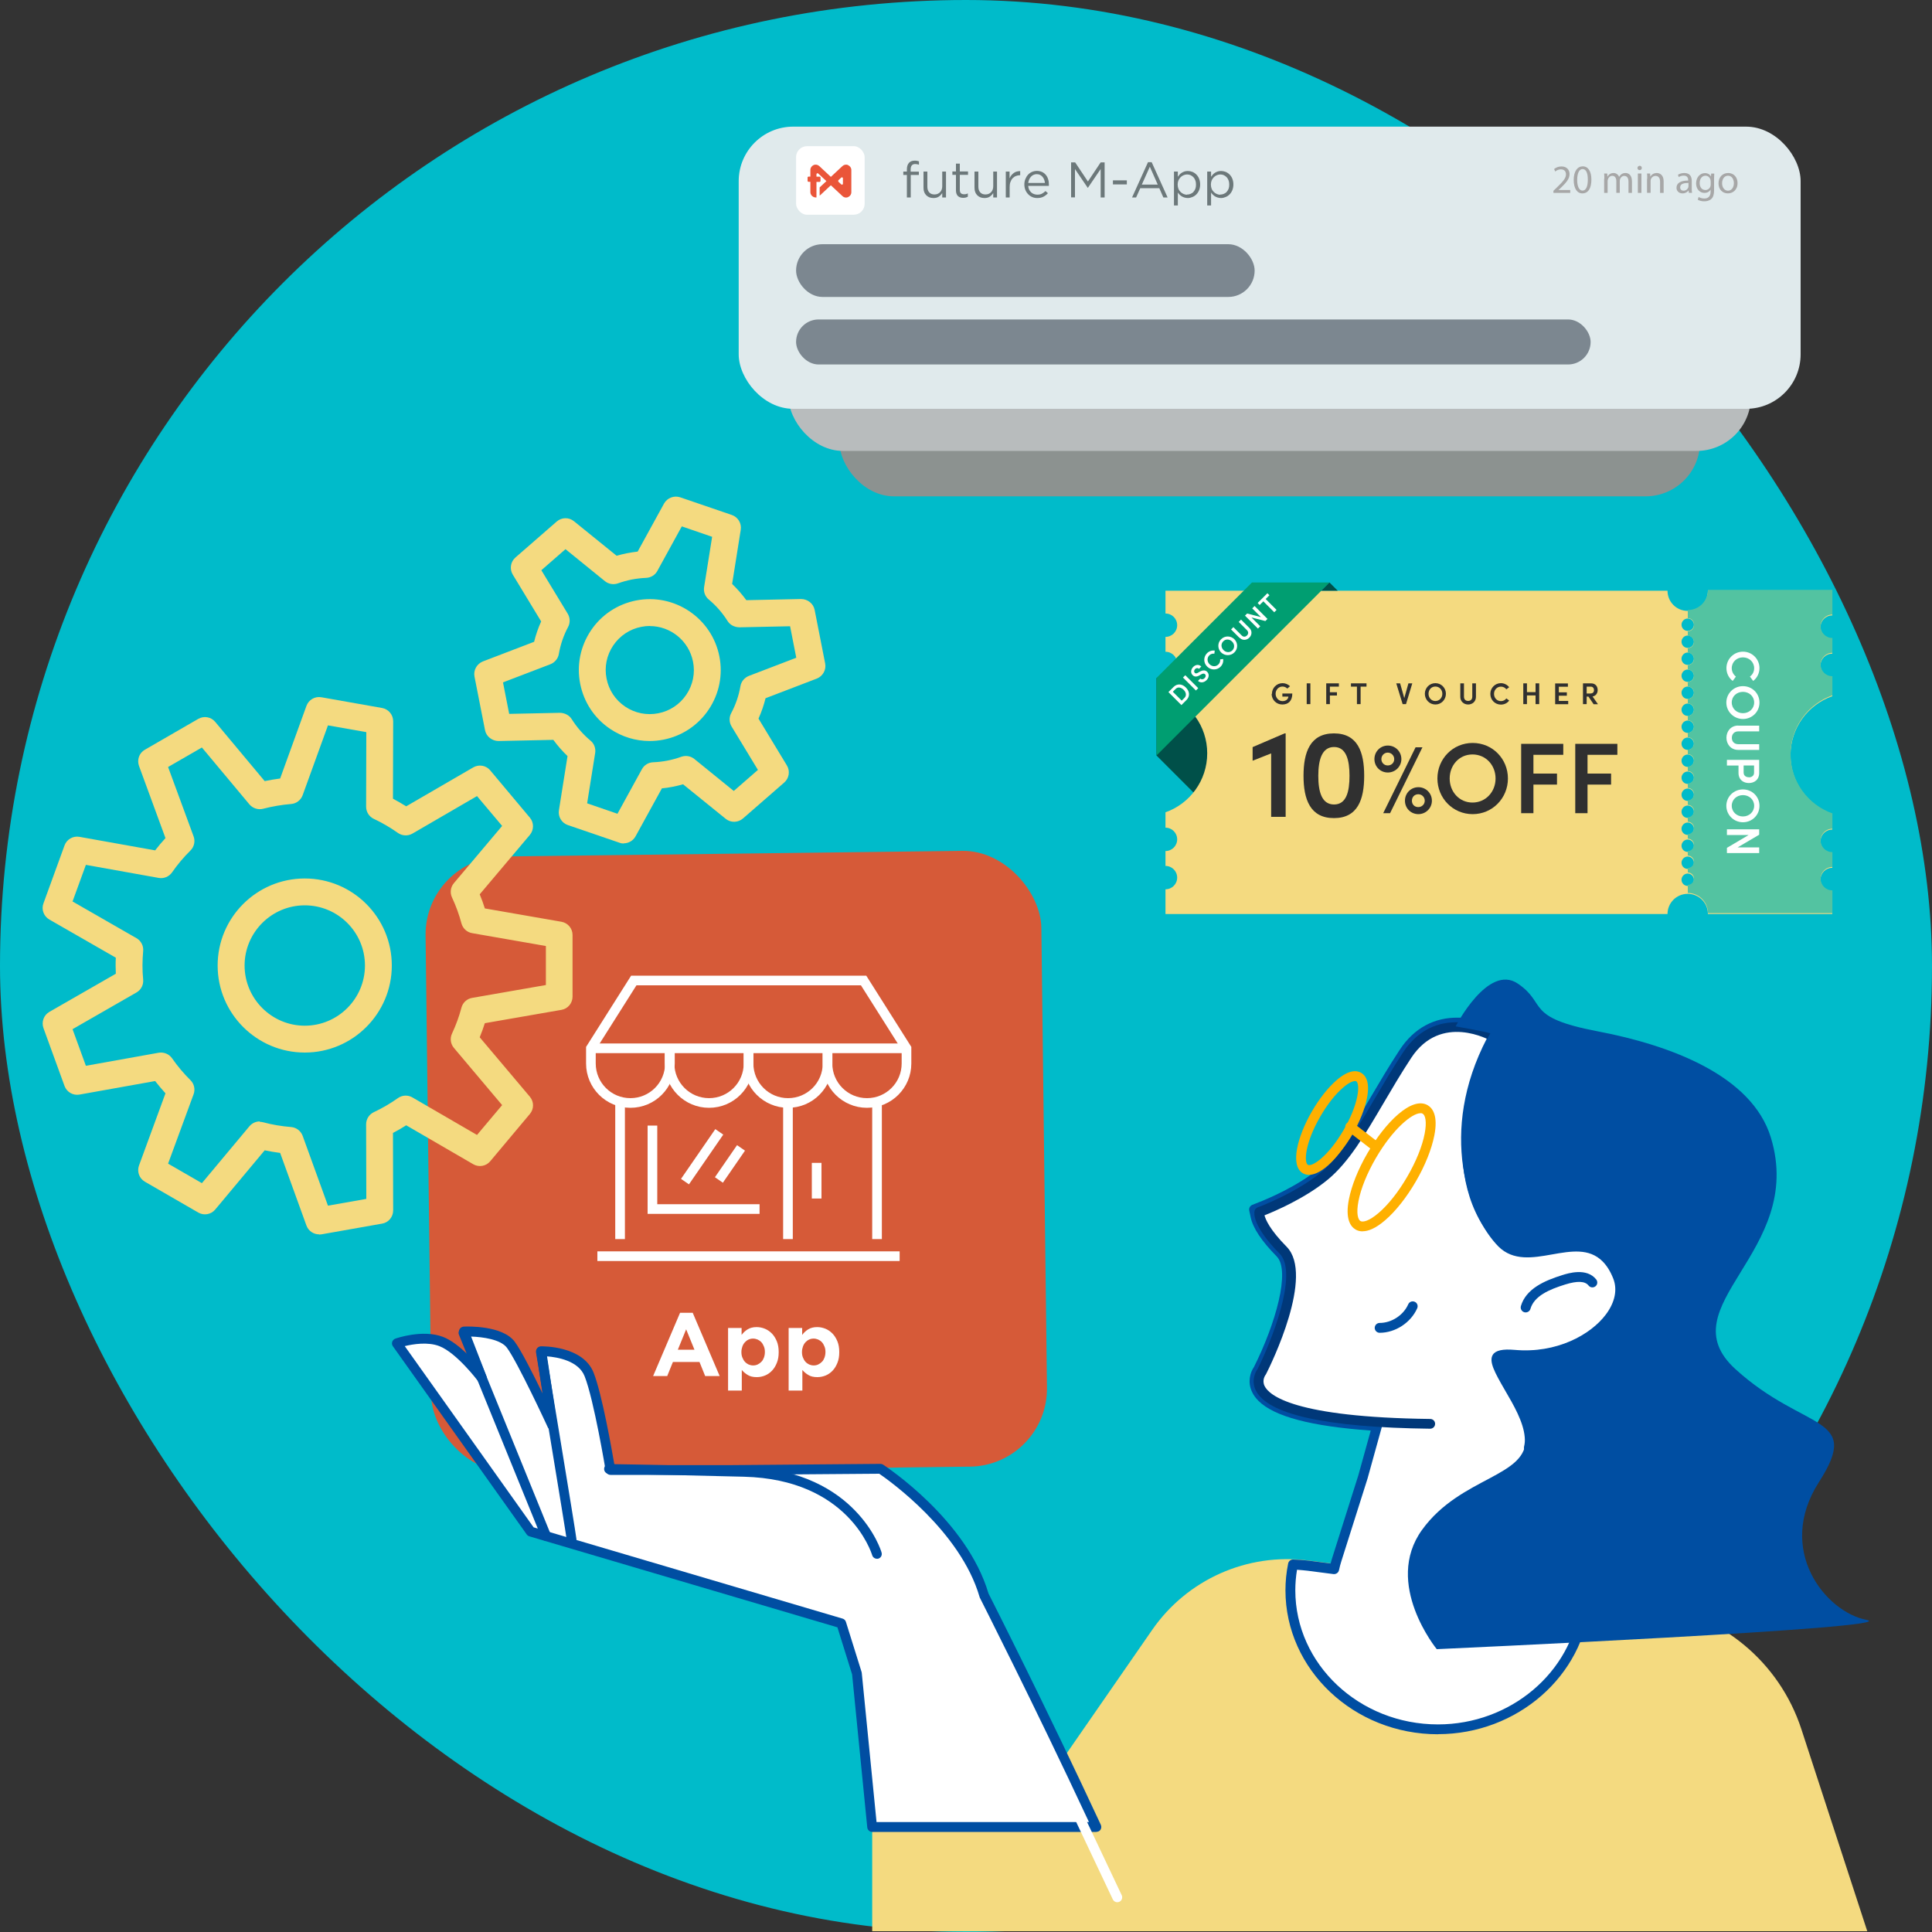 <?xml version="1.0" encoding="UTF-8"?>
<svg id="asetts" xmlns="http://www.w3.org/2000/svg" width="200" height="200" viewBox="0 0 200 200">
  <rect x="0" y="0" width="200" height="200" fill="#333333" stroke="none"/>
  <rect x="0" y="0" width="200" height="200" rx="100" ry="100" style="fill: #00bbca; stroke-width: 0px;"/>
  <g>
    <polygon points="129.6 88.09 137.63 88.09 119.72 70.18 119.72 78.21 129.6 88.09" style="fill: #005049; stroke-width: 0px;"/>
    <path d="m189.67,63.71s0,0,.01,0v-2.56h-12.88c0,1.15-.93,2.09-2.09,2.09s-2.09-.93-2.09-2.09h-51.97v2.36s0,0,0,0c.67,0,1.21.54,1.21,1.21s-.54,1.21-1.21,1.21c0,0,0,0,0,0v1.54s0,0,0,0c.67,0,1.21.54,1.21,1.21s-.54,1.21-1.21,1.21c0,0,0,0,0,0v1.98c2.52.89,4.32,3.29,4.32,6.11s-1.8,5.22-4.32,6.11v1.59s0,0,0,0c.67,0,1.21.54,1.21,1.21s-.54,1.21-1.21,1.21c0,0,0,0,0,0v1.54s0,0,0,0c.67,0,1.21.54,1.21,1.21s-.54,1.21-1.21,1.21c0,0,0,0,0,0v2.56h51.97c0-1.15.93-2.09,2.09-2.09s2.09.93,2.09,2.09h12.88v-2.36s0,0-.01,0c-.67,0-1.21-.54-1.21-1.21s.54-1.21,1.21-1.21c0,0,0,0,.01,0v-1.54s0,0-.01,0c-.67,0-1.21-.54-1.21-1.21s.54-1.21,1.21-1.21c0,0,0,0,.01,0v-1.59c-2.52-.89-4.33-3.29-4.33-6.11s1.81-5.23,4.33-6.11v-1.98s0,0-.01,0c-.67,0-1.21-.54-1.21-1.21s.54-1.21,1.21-1.21c0,0,0,0,.01,0v-1.54s0,0-.01,0c-.67,0-1.21-.54-1.21-1.21s.54-1.21,1.21-1.21Zm-14.96,28c-.36,0-.64-.29-.64-.64s.29-.64.64-.64.64.29.64.64-.29.64-.64.64Zm0-1.76c-.36,0-.64-.29-.64-.64s.29-.64.64-.64.64.29.64.64-.29.64-.64.64Zm0-1.76c-.36,0-.64-.29-.64-.64s.29-.64.64-.64.64.29.64.64-.29.64-.64.64Zm0-1.76c-.36,0-.64-.29-.64-.64s.29-.64.64-.64.64.29.64.64-.29.64-.64.64Zm0-1.76c-.36,0-.64-.29-.64-.64s.29-.64.64-.64.64.29.64.64-.29.64-.64.64Zm0-1.76c-.36,0-.64-.29-.64-.64s.29-.64.64-.64.64.29.64.64-.29.64-.64.64Zm0-1.76c-.36,0-.64-.29-.64-.64s.29-.64.64-.64.64.29.64.64-.29.64-.64.64Zm0-1.76c-.36,0-.64-.29-.64-.64s.29-.64.64-.64.64.29.64.64-.29.64-.64.64Zm0-1.76c-.36,0-.64-.29-.64-.64s.29-.64.64-.64.64.29.64.64-.29.64-.64.64Zm0-1.76c-.36,0-.64-.29-.64-.64s.29-.64.64-.64.64.29.64.64-.29.64-.64.64Zm0-1.76c-.36,0-.64-.29-.64-.64s.29-.64.64-.64.64.29.64.64-.29.64-.64.64Zm0-1.76c-.36,0-.64-.29-.64-.64s.29-.64.64-.64.64.29.64.64-.29.64-.64.64Zm0-1.76c-.36,0-.64-.29-.64-.64s.29-.64.64-.64.64.29.64.64-.29.64-.64.64Zm0-1.76c-.36,0-.64-.29-.64-.64s.29-.64.64-.64.64.29.64.64-.29.64-.64.64Zm0-1.76c-.36,0-.64-.29-.64-.64s.29-.64.64-.64.64.29.64.64-.29.64-.64.64Zm0-1.76c-.36,0-.64-.29-.64-.64s.29-.64.64-.64.64.29.64.64-.29.64-.64.64Z" style="fill: #f4da80; stroke-width: 0px;"/>
    <path d="m175.36,64.71c0,.36-.29.64-.64.64v.47c.36,0,.64.29.64.64s-.29.64-.64.64v.47c.36,0,.64.29.64.64s-.29.64-.64.64v.47c.36,0,.64.29.64.64s-.29.64-.64.64v.47c.36,0,.64.29.64.64s-.29.64-.64.64v.47c.36,0,.64.29.64.64s-.29.64-.64.64v.47c.36,0,.64.29.64.64s-.29.64-.64.64v.47c.36,0,.64.29.64.64s-.29.64-.64.64v.47c.36,0,.64.29.64.64s-.29.64-.64.64v.47c.36,0,.64.29.64.64s-.29.64-.64.64v.47c.36,0,.64.29.64.64s-.29.64-.64.64v.47c.36,0,.64.29.64.64s-.29.64-.64.64v.47c.36,0,.64.29.64.64s-.29.64-.64.64v.47c.36,0,.64.29.64.64s-.29.64-.64.64v.47c.36,0,.64.29.64.64s-.29.64-.64.64v.47c.36,0,.64.29.64.64s-.29.64-.64.64v.84c1.15,0,2.09.93,2.09,2.09h12.88v-2.36s0,0-.01,0c-.67,0-1.21-.54-1.21-1.21s.54-1.21,1.21-1.21c0,0,0,0,.01,0v-1.54s0,0-.01,0c-.67,0-1.21-.54-1.21-1.21s.54-1.21,1.21-1.21c0,0,0,0,.01,0v-1.59c-2.52-.89-4.33-3.29-4.33-6.11s1.81-5.23,4.33-6.11v-1.98s0,0-.01,0c-.67,0-1.21-.54-1.21-1.21s.54-1.21,1.21-1.21c0,0,0,0,.01,0v-1.54s0,0-.01,0c-.67,0-1.21-.54-1.21-1.21s.54-1.21,1.21-1.21c0,0,0,0,.01,0v-2.56h-12.88c0,1.15-.93,2.09-2.09,2.09v.84c.36,0,.64.29.64.64Z" style="fill: #53c3a1; stroke-width: 0px;"/>
    <g>
      <g>
        <path d="m133.09,75.92v8.64h-1.5v-6.57l-1.92.76v-1.41l3.31-1.42h.1Z" style="fill: #303030; stroke-width: 0px;"/>
        <path d="m134.94,80.31c0-2.44.68-4.39,3.15-4.39s3.13,1.95,3.13,4.39-.66,4.38-3.13,4.38-3.15-1.95-3.15-4.38Zm4.76,0c0-1.64-.34-2.98-1.6-2.98s-1.63,1.34-1.63,2.98.35,2.97,1.63,2.97,1.6-1.34,1.6-2.97Z" style="fill: #303030; stroke-width: 0px;"/>
        <path d="m142.28,78.58c0-.77.6-1.4,1.39-1.4s1.4.63,1.4,1.4-.63,1.39-1.4,1.39-1.39-.6-1.39-1.39Zm2.05,0c0-.36-.3-.67-.67-.67s-.66.3-.66.67.28.66.66.66.67-.28.67-.66Zm2.21-1.22h.71l-3.35,6.82h-.71l3.35-6.82Zm-1.1,5.53c0-.77.6-1.4,1.39-1.4s1.4.63,1.4,1.4-.63,1.39-1.4,1.39-1.39-.6-1.39-1.39Zm2.05,0c0-.38-.3-.67-.67-.67-.39,0-.66.29-.66.67s.27.66.66.66c.36,0,.67-.28.67-.66Z" style="fill: #303030; stroke-width: 0px;"/>
        <path d="m148.8,80.59c0-2.03,1.59-3.68,3.65-3.68s3.65,1.65,3.65,3.68-1.6,3.69-3.65,3.69-3.65-1.66-3.65-3.69Zm6.02,0c0-1.38-1.01-2.49-2.39-2.49s-2.36,1.12-2.36,2.49.99,2.49,2.36,2.49,2.39-1.11,2.39-2.49Z" style="fill: #303030; stroke-width: 0px;"/>
        <path d="m158.74,78.13v1.95h2.44v1.14h-2.44v2.96h-1.27v-7.18h4.36v1.14h-3.08Z" style="fill: #303030; stroke-width: 0px;"/>
        <path d="m164.34,78.13v1.95h2.44v1.14h-2.44v2.96h-1.27v-7.18h4.36v1.14h-3.08Z" style="fill: #303030; stroke-width: 0px;"/>
      </g>
      <g>
        <path d="m131.67,71.83c0-.61.48-1.11,1.1-1.11.31,0,.58.13.77.32l-.28.24c-.13-.13-.3-.21-.5-.21-.4,0-.71.34-.71.75s.31.76.71.76c.32,0,.56-.16.61-.42,0-.02,0-.03,0-.05h-.62v-.32h1.03c0,.78-.42,1.14-1.04,1.14s-1.1-.5-1.1-1.1Z" style="fill: #303030; stroke-width: 0px;"/>
        <path d="m135.27,70.74h.38v2.15h-.38v-2.15Z" style="fill: #303030; stroke-width: 0px;"/>
        <path d="m137.67,71.08v.58h.73v.34h-.73v.89h-.38v-2.15h1.31v.34h-.93Z" style="fill: #303030; stroke-width: 0px;"/>
        <path d="m141.47,71.08h-.62v1.81h-.38v-1.81h-.62v-.34h1.61v.34Z" style="fill: #303030; stroke-width: 0px;"/>
        <path d="m146.2,70.74l-.65,2.15h-.35l-.66-2.15h.4l.43,1.53.43-1.53h.4Z" style="fill: #303030; stroke-width: 0px;"/>
        <path d="m147.5,71.82c0-.61.48-1.1,1.09-1.1s1.09.49,1.09,1.1-.48,1.11-1.09,1.11-1.09-.5-1.09-1.11Zm1.81,0c0-.41-.3-.75-.72-.75s-.71.33-.71.75.3.75.71.75.72-.33.72-.75Z" style="fill: #303030; stroke-width: 0px;"/>
        <path d="m151.17,72.14v-1.4h.38v1.38c0,.31.2.44.43.44s.43-.13.43-.44v-1.38h.38v1.4c0,.49-.38.79-.81.79s-.81-.3-.81-.79Z" style="fill: #303030; stroke-width: 0px;"/>
        <path d="m154.28,71.82c0-.61.49-1.1,1.09-1.1.35,0,.66.17.86.42l-.29.22c-.13-.17-.33-.28-.56-.28-.41,0-.72.33-.72.75s.3.75.72.75c.23,0,.43-.11.56-.28l.29.22c-.19.26-.5.42-.86.42-.61,0-1.09-.49-1.09-1.1Z" style="fill: #303030; stroke-width: 0px;"/>
        <path d="m159.34,70.74v2.15h-.38v-.9h-.89v.9h-.38v-2.15h.38v.91h.89v-.91h.38Z" style="fill: #303030; stroke-width: 0px;"/>
        <path d="m162.34,72.56v.34h-1.35v-2.15h1.32v.34h-.94v.58h.83v.35h-.83v.54h.98Z" style="fill: #303030; stroke-width: 0px;"/>
        <path d="m164.44,72.11h-.19v.78h-.38v-2.15h.84c.48,0,.68.35.68.69,0,.31-.16.6-.53.67l.56.8h-.45l-.53-.78Zm-.19-.32h.38c.27,0,.38-.15.38-.35s-.12-.36-.33-.36h-.43v.71Z" style="fill: #303030; stroke-width: 0px;"/>
      </g>
    </g>
    <g>
      <path d="m180.43,67.46c.95,0,1.71.76,1.71,1.7,0,.55-.26,1.03-.65,1.33l-.34-.45c.27-.2.44-.5.44-.87,0-.64-.52-1.12-1.16-1.12s-1.16.47-1.16,1.12c0,.36.17.66.43.87l-.33.45c-.4-.3-.65-.78-.65-1.33,0-.94.77-1.7,1.71-1.7Z" style="fill: #fff; stroke-width: 0px;"/>
      <path d="m180.43,71.03c.95,0,1.71.74,1.71,1.7s-.77,1.7-1.71,1.7-1.72-.75-1.72-1.7.77-1.7,1.72-1.7Zm0,2.8c.64,0,1.16-.47,1.16-1.11s-.52-1.1-1.16-1.1-1.16.46-1.16,1.1.52,1.11,1.16,1.11Z" style="fill: #fff; stroke-width: 0px;"/>
      <path d="m179.94,75.12h2.17v.59h-2.14c-.48,0-.69.32-.69.67s.21.66.69.66h2.14v.59h-2.17c-.76,0-1.22-.59-1.22-1.26s.46-1.26,1.22-1.26Z" style="fill: #fff; stroke-width: 0px;"/>
      <path d="m181.04,81.06c-.54,0-1.07-.32-1.07-1.05v-.76h-1.2v-.59h3.34v1.35c0,.74-.54,1.05-1.07,1.05Zm0-.59c.26,0,.54-.14.54-.48v-.75h-1.08v.73c0,.35.27.49.54.49Z" style="fill: #fff; stroke-width: 0px;"/>
      <path d="m180.43,81.72c.95,0,1.71.74,1.71,1.7s-.77,1.7-1.71,1.7-1.72-.75-1.72-1.7.77-1.7,1.72-1.7Zm0,2.8c.64,0,1.16-.47,1.16-1.11s-.52-1.1-1.16-1.1-1.16.46-1.16,1.1.52,1.11,1.16,1.11Z" style="fill: #fff; stroke-width: 0px;"/>
      <path d="m182.11,88.31h-3.34v-.54l2.25-1.33h-2.25v-.59h3.34v.56l-2.23,1.31h2.23v.59Z" style="fill: #fff; stroke-width: 0px;"/>
    </g>
    <g>
      <g>
        <polygon points="119.72 70.18 119.72 78.21 137.63 60.3 129.6 60.3 119.72 70.18" style="fill: #009e71; stroke-width: 0px;"/>
        <polyline points="136.78 61.15 137.63 60.3 138.48 61.15" style="fill: #005049; stroke-width: 0px;"/>
      </g>
      <g>
        <path d="m120.96,71.64l.53-.53c.38-.38.9-.32,1.28.07.38.38.44.89.06,1.28l-.53.53-1.34-1.34Zm1.66.6c.24-.24.16-.58-.09-.83s-.59-.34-.83-.09l-.29.29.92.92.29-.29Z" style="fill: #fff; stroke-width: 0px;"/>
        <path d="m122.46,70.14l.24-.24,1.34,1.34-.24.24-1.34-1.34Z" style="fill: #fff; stroke-width: 0px;"/>
        <path d="m124.01,70.49l.24-.24c.11.1.3.1.45-.05.14-.14.15-.3.04-.41-.09-.09-.23-.07-.37.01l-.21.12c-.36.21-.59.09-.7-.03-.24-.24-.18-.6.06-.85.25-.25.59-.29.84-.04l-.24.24c-.11-.11-.28-.11-.4.02-.12.12-.14.28-.04.39.04.04.13.11.32,0l.2-.12c.27-.15.54-.2.76.01.25.25.2.61-.06.87-.29.29-.67.29-.89.07Z" style="fill: #fff; stroke-width: 0px;"/>
        <path d="m124.95,68.99c-.38-.38-.38-.99,0-1.37.22-.22.52-.31.8-.27l-.04.32c-.19-.03-.38.03-.52.17-.26.26-.24.66.02.92s.66.28.92.02c.15-.15.2-.34.18-.52l.31-.04c.04.28-.05.58-.27.8-.38.38-.99.37-1.37,0Z" style="fill: #fff; stroke-width: 0px;"/>
        <path d="m126.41,67.54c-.38-.38-.39-.99,0-1.37.38-.38.99-.37,1.37,0,.38.38.39.99,0,1.37-.38.38-.99.37-1.37,0Zm1.13-1.13c-.26-.26-.66-.28-.91-.02-.26.26-.23.65.03.91.26.26.65.28.91.03.26-.26.24-.66-.02-.91Z" style="fill: #fff; stroke-width: 0px;"/>
        <path d="m128.31,66.03l-.87-.87.24-.24.86.86c.19.19.4.15.55,0,.14-.14.18-.35,0-.54l-.86-.86.24-.24.87.87c.31.31.26.73-.01,1-.27.27-.69.32-1,.02Z" style="fill: #fff; stroke-width: 0px;"/>
        <path d="m129.87,62.73l1.34,1.34-.22.22-1.44-.37.91.91-.24.24-1.34-1.34.22-.22,1.43.37-.9-.9.24-.24Z" style="fill: #fff; stroke-width: 0px;"/>
        <path d="m131.4,61.63l-.38.38,1.13,1.13-.24.24-1.13-1.13-.38.38-.21-.21,1.01-1.01.21.21Z" style="fill: #fff; stroke-width: 0px;"/>
      </g>
    </g>
  </g>
  <g>
    <path d="m90.29,189.13v10.79h103.01l-6.82-20.91c-2.27-6.96-8.35-12-15.61-12.93l-35.45-4.54c-6.31-.81-12.54,1.97-16.15,7.19l-9.92,14.32-19.05,6.07Z" style="fill: #f4da80; stroke-width: 0px;"/>
    <g>
      <path d="m167.47,132.16c-.33-.82-.73-1.46-1.22-1.96-1.58-1.57-3.66-1.2-5.68-.85-1.93.34-3.75.66-5.1-.68-3.04-3.09-6.04-11.51-1.1-20.96l.44-.85-.89-.36c-.13-.05-.26-.1-.41-.15l-.05-.02h-.05c-.61-.14-1.46-.3-2.31-.44h-.06s-.06-.01-.06-.01c-2.34-.06-4.3,1.01-5.68,3.11-1.09,1.66-2.03,3.25-2.94,4.8-1.86,3.16-3.46,5.88-5.49,7.57-2.3,1.91-5.47,3.23-6.38,3.6l-.68.27.15.71c.14.69.7,1.91,2.55,3.78,1.99,2.01-.61,8.76-2.28,12.07-.33.45-.57,1.27-.18,2.09.13.27.32.54.57.79,1.58,1.57,5.58,2.56,11.92,2.97l-1.46,5.27-2.72,8.6c-.1.31-.17.61-.24.92l-2.7-.35c-.52-.07-1.05-.1-1.57-.12-.17.86-.27,1.76-.27,2.67,0,7.95,6.84,14.4,15.28,14.4s14.62-5.85,15.23-13.28l-5.52-.71,4.56-14.41-4.86-.76c.08-.35.12-.72.08-1.13-.14-1.69-1.19-3.49-2.12-5.08-.73-1.26-1.56-2.68-1.26-3.14.08-.12.41-.39,1.78-.27,4.54.4,8.25-1.66,9.9-3.88,1.05-1.41,1.34-2.9.82-4.2Z" style="fill: #fff; stroke-width: 0px;"/>
      <path d="m148.86,179.53c-8.71,0-15.79-6.69-15.79-14.91,0-.91.09-1.85.28-2.77.05-.24.26-.41.5-.41,0,0,.01,0,.02,0,.61.02,1.13.06,1.62.12l2.25.29c.05-.18.1-.35.15-.51l2.72-8.6,1.29-4.65c-6.18-.44-9.99-1.45-11.62-3.07-.29-.29-.52-.6-.67-.93-.48-1-.2-2.01.2-2.58,2.23-4.45,3.81-9.97,2.35-11.45-1.56-1.58-2.46-2.94-2.69-4.04l-.15-.71c-.05-.24.08-.48.31-.58l.68-.27c.9-.35,4-1.65,6.25-3.51,1.96-1.63,3.54-4.32,5.37-7.43.87-1.47,1.84-3.13,2.96-4.83,1.47-2.25,3.59-3.4,6.11-3.34h.06s.05,0,.08,0h.06c.92.17,1.75.33,2.32.45h.06s.04.02.06.03l.05.02c.16.05.3.11.43.16l.89.36c.13.05.24.16.29.3.05.13.04.28-.03.41l-.44.85c-4.81,9.22-1.93,17.38,1.01,20.37,1.16,1.15,2.77.87,4.65.54,2.04-.36,4.36-.76,6.12.99.55.54.98,1.24,1.34,2.13.59,1.47.27,3.14-.88,4.69-1.74,2.33-5.61,4.51-10.35,4.08-.87-.08-1.21.02-1.31.06,0,.38.82,1.81,1.28,2.59.95,1.63,2.03,3.49,2.18,5.29.02.26.02.51,0,.76l4.35.68c.15.02.28.11.35.23.08.13.1.28.05.42l-4.38,13.83,4.92.63c.27.03.46.27.44.55-.63,7.71-7.54,13.75-15.74,13.75Zm-14.59-17.05c-.12.72-.18,1.43-.18,2.14,0,7.66,6.63,13.89,14.77,13.89,7.49,0,13.84-5.38,14.67-12.33l-5.03-.64c-.15-.02-.28-.1-.36-.23-.08-.13-.1-.28-.06-.43l4.38-13.84-4.28-.67c-.14-.02-.27-.1-.34-.22-.08-.12-.1-.26-.07-.4.08-.31.1-.63.07-.97-.13-1.58-1.15-3.33-2.05-4.87-1.06-1.83-1.69-2.98-1.25-3.67.29-.45,1.02-.61,2.26-.5,4.34.39,7.88-1.57,9.45-3.68.94-1.26,1.2-2.58.75-3.71h0c-.3-.76-.67-1.34-1.11-1.78-1.39-1.38-3.25-1.06-5.23-.71-1.97.35-4.01.7-5.54-.82-3.15-3.19-6.25-11.86-1.19-21.56l.18-.35-.37-.15c-.12-.05-.25-.09-.39-.14h-.05c-.61-.14-1.45-.29-2.29-.44h-.05c-.06,0-.11,0-.17,0-2.08,0-3.83.99-5.07,2.88-1.1,1.67-2.07,3.32-2.93,4.78-1.88,3.2-3.51,5.96-5.6,7.7-2.36,1.96-5.59,3.31-6.52,3.68l-.28.11.06.3c.1.51.56,1.64,2.42,3.53,2.69,2.73-1.68,11.64-2.19,12.65-.01.03-.03.05-.04.07-.25.34-.43.95-.13,1.57.11.22.27.44.47.65,1.02,1.01,3.86,2.33,11.59,2.82.15,0,.29.09.38.21.09.13.12.28.08.43l-1.46,5.27-2.73,8.62c-.08.26-.16.55-.23.88-.06.26-.3.42-.56.4l-2.7-.35c-.34-.04-.69-.07-1.08-.1Z" style="fill: #004ea2; stroke-width: 0px;"/>
    </g>
    <rect x="44.34" y="88.38" width="63.75" height="63.75" rx="8.08" ry="8.08" transform="translate(-1.46 .93) rotate(-.7)" style="fill: #d65a38; stroke-width: 0px;"/>
    <g>
      <path d="m101.88,165.16h0s0,0,0,0c-2.2-7.55-10.72-13.11-10.72-13.11l-15.68.12h-12.28s-1.22-7.39-2.21-9.89c-.98-2.5-4.96-2.41-4.96-2.41l1.14,7.66s-3.15-6.82-4.29-8.35c-1.14-1.52-4.85-1.35-4.85-1.35l1.87,4.82s-2.28-3.04-4.24-3.8c-1.96-.75-4.59.19-4.59.19l13.86,19.49,32.15,9.5,1.62,5.18h0l1.57,15.91h23.24c-5.86-12.59-11.65-23.97-11.65-23.97Z" style="fill: #fff; stroke-width: 0px;"/>
      <path d="m113.53,189.64h-23.24c-.26,0-.48-.2-.51-.46l-1.57-15.85-1.52-4.87-31.89-9.42c-.11-.03-.2-.1-.27-.19l-13.86-19.49c-.09-.13-.12-.29-.07-.45.05-.15.16-.27.31-.33.11-.04,2.83-.99,4.94-.19.87.33,1.78,1.07,2.55,1.81l-.85-2.18c-.06-.15-.04-.32.05-.46.09-.14.24-.22.4-.23.41-.02,4.01-.13,5.28,1.56.65.86,1.89,3.31,2.88,5.35l-.64-4.29c-.02-.14.02-.29.11-.4.09-.11.23-.18.38-.18.18,0,4.34-.06,5.44,2.73.87,2.2,1.88,7.94,2.16,9.57h11.85s15.68-.13,15.68-.13h0c.1,0,.2.03.28.08.35.23,8.66,5.72,10.91,13.34.38.75,6.01,11.86,11.63,23.95.07.16.06.34-.03.49-.09.15-.25.23-.43.23Zm-22.78-1.02h21.98c-5.67-12.15-11.25-23.12-11.3-23.23-.01-.03-.03-.06-.03-.09-1.98-6.79-9.33-12.02-10.38-12.74l-15.53.12h-12.29c-.25,0-.46-.18-.5-.42-.01-.07-1.22-7.37-2.18-9.79-.63-1.61-2.83-1.98-3.89-2.06l1.05,7.06c.04.25-.12.49-.36.56-.24.07-.5-.04-.61-.27-.03-.07-3.14-6.79-4.24-8.25-.65-.86-2.5-1.11-3.7-1.15l1.6,4.13c.09.24,0,.51-.23.63-.22.12-.5.06-.65-.14-.02-.03-2.21-2.93-4.01-3.63-1.2-.46-2.72-.21-3.58,0l13.34,18.76,31.99,9.45c.16.05.29.17.34.34l1.62,5.18s.02.07.02.1l1.53,15.45Z" style="fill: #004ea2; stroke-width: 0px;"/>
    </g>
    <g>
      <path d="m90.78,161.36c-.22,0-.42-.14-.49-.36h0c-.1-.32-2.49-7.86-13.28-8.13-11.18-.28-13.95-.3-13.97-.3-.28,0-.51-.23-.5-.51,0-.28.23-.49.51-.5.03,0,2.8.03,13.99.3,6.02.15,9.56,2.53,11.47,4.51,2.09,2.15,2.73,4.26,2.75,4.35.08.27-.07.55-.34.63-.05.01-.1.02-.14.02Z" style="fill: #004ea2; stroke-width: 0px;"/>
      <path d="m59.17,159.86c-.25,0-.47-.19-.5-.44-.15-1.18-3.15-19.23-3.18-19.41-.05-.28.14-.54.42-.58.28-.05.54.14.58.42.12.75,3.03,18.25,3.18,19.45.04.28-.16.53-.44.57-.02,0-.04,0-.07,0Z" style="fill: #004ea2; stroke-width: 0px;"/>
      <path d="m56.53,159.51c-.2,0-.39-.12-.47-.32l-8.55-21.02c-.11-.26.02-.56.28-.66.26-.11.56.02.66.28l8.55,21.02c.11.26-.02.56-.28.66-.06.03-.13.04-.19.04Z" style="fill: #004ea2; stroke-width: 0px;"/>
    </g>
    <path d="m115.66,196.92c-.19,0-.37-.11-.46-.29l-6.32-13.35c-.12-.25-.01-.56.24-.68.25-.12.56-.01.68.24l6.32,13.35c.12.25.01.56-.24.68-.07.03-.14.05-.22.05Z" style="fill: #fff; stroke-width: 0px;"/>
    <path d="m157.93,135.86s-.09,0-.14-.02c-.27-.08-.42-.36-.35-.63.53-1.81,2.46-2.64,4.28-3.21.63-.2,2.54-.79,3.52.45.17.22.14.54-.08.71-.22.17-.54.14-.71-.08-.37-.47-1.16-.5-2.42-.11-1.64.51-3.21,1.18-3.6,2.52-.06.22-.27.37-.49.37Z" style="fill: #004ea2; stroke-width: 0px;"/>
    <path d="m135.51,121.62c-.22,0-.43-.05-.63-.16-1.37-.79-.57-3.83.93-6.41.76-1.32,1.67-2.46,2.54-3.22,1.29-1.12,2.1-1.04,2.56-.77.45.26.93.93.6,2.61-.22,1.13-.76,2.48-1.53,3.8h0c-1.29,2.22-3.12,4.15-4.47,4.15Zm4.77-9.71c-.21,0-.63.14-1.26.69-.79.68-1.62,1.73-2.33,2.96-1.62,2.79-1.71,4.78-1.3,5.02.41.24,2.09-.83,3.71-3.62.71-1.22,1.21-2.46,1.41-3.49.2-1.04.02-1.46-.11-1.53-.03-.02-.07-.03-.13-.03Zm-.74,5.3h0,0Z" style="fill: #ffb000; stroke-width: 0px;"/>
    <path d="m148.04,147.9h0c-10.8-.13-16.88-1.48-18.06-4.01-.49-1.05.03-1.92.19-2.14,1.34-2.67,4.32-9.93,2.29-11.98-2.8-2.83-2.65-4.18-2.59-4.42.04-.16.16-.3.32-.36.04-.01,3.97-1.47,6.64-3.69,2.02-1.67,3.62-4.4,5.47-7.55.91-1.54,1.85-3.14,2.94-4.8,3.61-5.49,9.63-2.09,9.69-2.05.24.14.33.45.18.69-.14.24-.45.33-.69.19-.21-.12-5.25-2.95-8.33,1.73-1.08,1.64-2.01,3.23-2.91,4.76-1.9,3.23-3.55,6.03-5.7,7.82-2.35,1.95-5.52,3.3-6.58,3.72.11.42.53,1.47,2.29,3.25,2.91,2.95-1.6,12.15-2.13,13.19-.02.03-.04.06-.06.09-.01.02-.39.52-.09,1.14.47.97,3.08,3.24,17.15,3.41.28,0,.51.23.5.51,0,.28-.23.5-.51.5Z" style="fill: #003879; stroke-width: 0px;"/>
    <path d="m141.06,127.47c-.3,0-.55-.08-.73-.19-.53-.31-1.09-1.11-.69-3.14.28-1.41.95-3.1,1.91-4.75,1.85-3.2,4.59-5.93,6.24-4.98.53.31,1.09,1.11.69,3.14-.28,1.41-.95,3.1-1.91,4.75h0c-.96,1.65-2.08,3.07-3.17,4.01-1.02.88-1.78,1.15-2.34,1.15Zm5.98-12.23c-.86,0-2.84,1.6-4.62,4.66-.9,1.55-1.54,3.13-1.79,4.43-.25,1.29-.05,1.92.2,2.07.25.15.9.01,1.9-.85,1.01-.87,2.06-2.2,2.96-3.76h0c.9-1.55,1.54-3.13,1.79-4.43.25-1.29.05-1.92-.2-2.07-.06-.04-.14-.06-.24-.06Z" style="fill: #ffb000; stroke-width: 0px;"/>
    <path d="m142.33,119.13c-.11,0-.22-.03-.31-.11l-2.56-1.98c-.22-.17-.26-.49-.09-.71.17-.22.49-.26.71-.09l2.56,1.98c.22.17.26.49.09.71-.1.13-.25.2-.4.2Z" style="fill: #ffb000; stroke-width: 0px;"/>
    <path d="m142.82,137.97c-.28,0-.51-.23-.51-.51,0-.28.23-.51.51-.51,1.24,0,2.46-.8,2.96-1.93.11-.26.41-.37.67-.26.26.11.37.41.26.67-.66,1.49-2.26,2.54-3.89,2.54h0Z" style="fill: #004ea2; stroke-width: 0px;"/>
    <path d="m148.74,170.73s-5.56-6.78-1.53-12.36c4.03-5.58,11.07-5.45,10.71-9.61-.36-4.16-6.77-9.46-1.13-8.96,6.44.57,11.64-4.06,10.28-7.49-2.44-6.11-8.53.08-11.9-3.34-6.72-6.82-2.9-18.53-.9-21.98.06-.11-3.58-.74-3.58-.74,0,0,3.34-6.52,6.43-4.43s.65,3.49,8.26,4.94c7.61,1.45,15.99,4.6,17.94,11,3.63,11.9-10.85,17.43-3.67,23.97,7.18,6.54,13.16,4.67,8.65,11.69s.66,13.44,4.92,14.27c4.26.84-44.47,3.03-44.47,3.03Z" style="fill: #004ea2; stroke-width: 0px;"/>
    <g>
      <path d="m70.39,135.9h1.32l2.79,6.55h-1.5l-.59-1.46h-2.75l-.59,1.46h-1.46l2.79-6.55Zm1.5,3.82l-.86-2.11-.86,2.11h1.73Z" style="fill: #fff; stroke-width: 0px;"/>
      <path d="m75.35,137.47h1.42v.72c.17-.23.38-.43.63-.58.25-.15.55-.23.93-.23.29,0,.57.06.85.17.27.11.51.28.73.5.21.22.38.49.51.81.13.32.19.69.19,1.1v.02c0,.42-.06.78-.19,1.1-.13.32-.29.59-.5.81-.21.22-.45.39-.72.5s-.56.17-.86.17c-.38,0-.69-.07-.93-.22-.25-.15-.45-.32-.62-.52v2.13h-1.42v-6.47Zm2.61,3.88c.17,0,.32-.03.47-.1.15-.07.27-.16.39-.28s.2-.27.26-.43.1-.36.1-.57v-.02c0-.21-.03-.39-.1-.56s-.15-.32-.26-.44-.24-.21-.39-.28c-.15-.06-.3-.1-.47-.1s-.32.03-.47.1c-.15.07-.27.16-.38.28s-.2.27-.26.44-.1.36-.1.56v.02c0,.21.03.39.1.56s.15.32.26.44.24.21.38.28c.15.06.3.1.47.1Z" style="fill: #fff; stroke-width: 0px;"/>
      <path d="m81.62,137.47h1.42v.72c.17-.23.38-.43.63-.58.25-.15.55-.23.93-.23.29,0,.57.06.85.17.27.11.51.28.73.5.21.22.38.49.51.81.13.32.19.69.19,1.1v.02c0,.42-.06.78-.19,1.1-.13.32-.29.59-.5.81-.21.22-.45.39-.72.5s-.56.17-.86.17c-.38,0-.69-.07-.93-.22-.25-.15-.45-.32-.62-.52v2.13h-1.42v-6.47Zm2.61,3.88c.17,0,.32-.03.47-.1.15-.07.27-.16.39-.28s.2-.27.26-.43.1-.36.1-.57v-.02c0-.21-.03-.39-.1-.56s-.15-.32-.26-.44-.24-.21-.39-.28c-.15-.06-.3-.1-.47-.1s-.32.03-.47.1c-.15.07-.27.16-.38.28s-.2.27-.26.44-.1.36-.1.56v.02c0,.21.03.39.1.56s.15.32.26.44.24.21.38.28c.15.06.3.1.47.1Z" style="fill: #fff; stroke-width: 0px;"/>
    </g>
  </g>
  <g>
    <path d="m64.58,87.32c-.15,0-.3-.02-.45-.08l-5.35-1.83c-.64-.22-1.03-.87-.92-1.54l.89-5.6c-.54-.52-1.03-1.08-1.47-1.68l-5.67.12c-.66,0-1.27-.46-1.4-1.12l-1.09-5.55c-.13-.66.24-1.32.87-1.57l5.3-2.03c.18-.72.42-1.43.73-2.11l-2.94-4.85c-.35-.58-.23-1.33.28-1.77l4.27-3.72c.51-.45,1.27-.46,1.79-.03l4.41,3.57c.36-.1.72-.19,1.08-.26.37-.07.74-.13,1.1-.17l2.73-4.97c.33-.59,1.03-.86,1.67-.65l5.35,1.83c.64.22,1.03.87.92,1.54l-.89,5.6c.54.52,1.03,1.08,1.47,1.68l5.67-.12c.66,0,1.27.46,1.4,1.12l1.09,5.55c.13.66-.24,1.32-.87,1.57l-5.3,2.03c-.18.72-.42,1.43-.73,2.11l2.94,4.85c.35.58.23,1.33-.28,1.77l-4.27,3.72c-.51.44-1.27.46-1.79.03l-4.41-3.57c-.36.1-.72.19-1.09.26-.36.07-.73.13-1.1.16l-2.73,4.97c-.25.45-.72.72-1.22.72Zm-3.8-4.16l3.14,1.08,2.53-4.61c.23-.43.67-.7,1.16-.72.5-.02,1-.08,1.48-.17.49-.1.97-.23,1.44-.4.46-.16.97-.08,1.35.23l4.08,3.31,2.5-2.18-2.73-4.5c-.25-.42-.27-.94-.04-1.37.47-.88.79-1.82.96-2.8.08-.48.42-.88.87-1.06l4.91-1.88-.64-3.26-5.26.11c-.51-.02-.95-.24-1.21-.65-.53-.84-1.18-1.59-1.95-2.23-.38-.31-.56-.8-.48-1.29l.83-5.2-3.14-1.08-2.53,4.61c-.23.43-.68.7-1.16.72-.49.02-.99.08-1.48.17-.49.1-.97.23-1.44.4-.46.16-.97.08-1.35-.23l-4.08-3.31-2.5,2.18,2.73,4.5c.25.42.27.94.04,1.37-.47.88-.79,1.82-.96,2.8-.08.48-.42.88-.87,1.06l-4.91,1.88.64,3.26,5.26-.11c.48.01.95.24,1.21.65.53.84,1.18,1.59,1.95,2.23.38.31.56.8.48,1.29l-.83,5.2Zm6.47-6.45c-1.44,0-2.86-.43-4.08-1.25-1.63-1.09-2.73-2.76-3.11-4.68-.38-1.92.02-3.88,1.11-5.51,1.09-1.63,2.76-2.73,4.68-3.11,3.97-.78,7.84,1.82,8.62,5.79.38,1.92-.02,3.88-1.11,5.51-1.1,1.63-2.76,2.73-4.68,3.11-.47.09-.95.14-1.43.14Zm.02-11.91c-.29,0-.58.03-.88.09-1.19.23-2.23.92-2.91,1.93-.68,1.01-.93,2.23-.69,3.42.23,1.2.92,2.23,1.93,2.91,1.01.68,2.23.92,3.42.69,1.19-.23,2.23-.92,2.91-1.93.68-1.01.93-2.23.69-3.42-.43-2.17-2.34-3.68-4.47-3.68Z" style="fill: #f4da80; stroke-width: 0px;"/>
    <path d="m33.03,127.78c-.58,0-1.11-.36-1.31-.92l-2.72-7.51c-.54-.07-1.07-.16-1.6-.27l-5.12,6.13c-.43.52-1.18.65-1.76.31l-5.52-3.19c-.59-.34-.84-1.05-.61-1.68l2.74-7.47c-.37-.41-.73-.83-1.07-1.27l-7.83,1.4c-.67.12-1.32-.26-1.55-.89l-2.18-5.99c-.23-.64.03-1.35.61-1.68l6.88-3.95c-.01-.28-.02-.56-.02-.83s0-.56.02-.83l-6.88-3.95c-.59-.34-.85-1.05-.61-1.68l2.18-5.99c.23-.64.89-1.01,1.55-.89l7.83,1.4c.34-.44.69-.86,1.07-1.27l-2.74-7.47c-.23-.64.02-1.35.61-1.68l5.52-3.19c.59-.34,1.33-.21,1.76.31l5.12,6.13c.53-.11,1.06-.2,1.6-.27l2.72-7.51c.23-.64.88-1.02,1.55-.9l6.28,1.11c.67.12,1.15.7,1.15,1.37l-.02,8.02c.46.25.92.51,1.37.79l6.94-4.03c.59-.34,1.33-.21,1.76.31l4.1,4.89c.44.52.43,1.27,0,1.79l-5.19,6.15c.2.48.38.97.53,1.46l7.93,1.38c.67.12,1.15.69,1.15,1.37v6.38c0,.68-.49,1.26-1.15,1.37l-7.93,1.38c-.16.49-.33.98-.53,1.46l5.19,6.15c.44.52.44,1.27,0,1.79l-4.1,4.89c-.43.52-1.18.65-1.76.31l-6.94-4.03c-.44.28-.9.55-1.37.79l.02,8.02c0,.68-.48,1.26-1.15,1.37l-6.28,1.11c-.08.01-.16.02-.24.02Zm-6.14-11.65c.12,0,.24.02.36.05.93.25,1.9.41,2.88.49.54.04,1.01.4,1.2.91l2.62,7.23,3.97-.7-.02-7.72c0-.54.31-1.03.8-1.26.87-.41,1.71-.9,2.5-1.46.44-.31,1.03-.34,1.5-.06l6.68,3.88,2.6-3.09-4.99-5.92c-.35-.41-.43-.99-.2-1.48.41-.88.74-1.78.98-2.69.14-.53.57-.92,1.11-1.01l7.63-1.33v-4.04l-7.63-1.33c-.54-.09-.97-.49-1.11-1.01-.24-.91-.57-1.81-.98-2.69-.23-.49-.15-1.07.2-1.48l4.99-5.92-2.6-3.09-6.68,3.88c-.47.27-1.05.25-1.5-.06-.79-.56-1.63-1.05-2.5-1.46-.49-.23-.8-.72-.8-1.26l.02-7.72-3.97-.7-2.62,7.23c-.19.51-.65.87-1.2.91-.98.08-1.95.25-2.88.49-.52.14-1.08-.04-1.43-.45l-4.92-5.89-3.5,2.02,2.64,7.18c.19.51.06,1.09-.33,1.47-.7.69-1.34,1.45-1.9,2.26-.31.44-.85.67-1.39.57l-7.53-1.35-1.38,3.79,6.62,3.8c.47.27.74.79.69,1.33-.04.49-.07.98-.07,1.48s.02,1,.07,1.48c.05.54-.22,1.06-.69,1.33l-6.62,3.8,1.38,3.79,7.53-1.35c.54-.09,1.08.13,1.39.57.56.81,1.2,1.57,1.9,2.26.39.38.52.96.33,1.47l-2.64,7.18,3.5,2.02,4.92-5.89c.27-.32.66-.5,1.07-.5Zm31-12.99h0,0Zm-26.34,5.82c-4.97,0-9.02-4.04-9.02-9.01s4.04-9.01,9.02-9.01,9.01,4.04,9.01,9.01-4.04,9.01-9.01,9.01Zm0-15.24c-3.44,0-6.23,2.8-6.23,6.23s2.8,6.23,6.23,6.23,6.23-2.79,6.23-6.23-2.79-6.23-6.23-6.23Z" style="fill: #f4da80; stroke-width: 0px;"/>
  </g>
  <g>
    <g>
      <line x1="93.83" y1="108.52" x2="61.15" y2="108.52" style="fill: none; stroke: #fff; stroke-miterlimit: 10;"/>
      <path d="m85.66,108.52v1.57c0,2.26,1.83,4.09,4.09,4.09h0c2.26,0,4.09-1.83,4.09-4.09v-1.57l-4.44-7.02h-23.79l-4.44,7.02v1.57c0,2.26,1.83,4.09,4.09,4.09h0c2.26,0,4.09-1.83,4.09-4.09v-1.57" style="fill: none; stroke: #fff; stroke-miterlimit: 10;"/>
      <path d="m77.49,108.52v1.57c0,2.26,1.83,4.09,4.09,4.09h0c2.26,0,4.09-1.83,4.09-4.09v-1.57" style="fill: none; stroke: #fff; stroke-miterlimit: 10;"/>
      <path d="m77.49,108.52v1.57c0,2.26-1.83,4.09-4.09,4.09h0c-2.26,0-4.09-1.83-4.09-4.09v-1.57" style="fill: none; stroke: #fff; stroke-miterlimit: 10;"/>
      <line x1="90.79" y1="128.27" x2="90.79" y2="114.18" style="fill: none; stroke: #fff; stroke-miterlimit: 10;"/>
      <line x1="64.19" y1="114.18" x2="64.19" y2="128.27" style="fill: none; stroke: #fff; stroke-miterlimit: 10;"/>
      <line x1="81.57" y1="114.18" x2="81.57" y2="128.27" style="fill: none; stroke: #fff; stroke-miterlimit: 10;"/>
      <line x1="84.54" y1="120.38" x2="84.54" y2="124.07" style="fill: none; stroke: #fff; stroke-miterlimit: 10;"/>
      <line x1="93.13" y1="130.04" x2="61.84" y2="130.04" style="fill: none; stroke: #fff; stroke-miterlimit: 10;"/>
      <polyline points="78.63 125.16 67.54 125.16 67.54 116.52" style="fill: none; stroke: #fff; stroke-miterlimit: 10;"/>
    </g>
    <line x1="76.71" y1="118.83" x2="74.42" y2="122.15" style="fill: none; stroke: #fff; stroke-miterlimit: 10;"/>
    <line x1="74.46" y1="117.17" x2="70.91" y2="122.32" style="fill: none; stroke: #fff; stroke-miterlimit: 10;"/>
  </g>
  <g>
    <g>
      <rect x="86.9" y="22.17" width="89.09" height="29.21" rx="5.64" ry="5.64" style="fill: #8c9290; stroke-width: 0px;"/>
      <rect x="81.62" y="17.47" width="99.64" height="29.21" rx="5.64" ry="5.64" style="fill: #b8bcbd; stroke-width: 0px;"/>
      <rect x="76.47" y="13.11" width="109.93" height="29.21" rx="5.64" ry="5.64" style="fill: #e0eaec; stroke-width: 0px;"/>
      <rect x="82.41" y="15.13" width="7.1" height="7.1" rx="1.14" ry="1.14" style="fill: #fff; stroke-width: 0px;"/>
      <g>
        <path d="m160.81,19.97v-.22l.29-.28c.69-.66,1-1.01,1.01-1.41,0-.27-.13-.53-.54-.53-.25,0-.45.12-.57.23l-.12-.26c.19-.16.45-.27.77-.27.58,0,.83.4.83.79,0,.5-.36.9-.93,1.45l-.22.2h0s1.22,0,1.22,0v.3h-1.73Z" style="fill: #a7a7a7; stroke-width: 0px;"/>
        <path d="m164.74,18.59c0,.92-.34,1.43-.94,1.43-.53,0-.89-.5-.89-1.39,0-.91.39-1.41.94-1.41s.89.51.89,1.37Zm-1.47.04c0,.7.22,1.1.55,1.1.37,0,.55-.44.55-1.13s-.17-1.1-.55-1.1c-.32,0-.55.39-.55,1.13Z" style="fill: #a7a7a7; stroke-width: 0px;"/>
        <path d="m166.08,18.51c0-.21,0-.38-.02-.55h.32l.02.32h.01c.11-.19.3-.37.63-.37.27,0,.48.17.57.4h0c.06-.11.14-.2.22-.26.12-.09.25-.14.45-.14.27,0,.66.17.66.87v1.19h-.36v-1.14c0-.39-.14-.62-.44-.62-.21,0-.37.15-.43.33-.02.05-.03.12-.03.18v1.24h-.36v-1.21c0-.32-.14-.55-.42-.55-.23,0-.4.18-.45.37-.02.05-.03.12-.03.18v1.22h-.36v-1.47Z" style="fill: #a7a7a7; stroke-width: 0px;"/>
        <path d="m169.96,17.39c0,.12-.09.22-.23.22-.13,0-.22-.1-.22-.22s.1-.23.23-.23.22.1.22.23Zm-.41,2.58v-2.01h.37v2.01h-.37Z" style="fill: #a7a7a7; stroke-width: 0px;"/>
        <path d="m170.52,18.51c0-.21,0-.38-.02-.55h.32l.02.33h0c.1-.19.33-.38.67-.38.28,0,.71.17.71.86v1.2h-.37v-1.16c0-.32-.12-.6-.47-.6-.24,0-.43.17-.49.37-.02.05-.02.11-.02.17v1.21h-.37v-1.47Z" style="fill: #a7a7a7; stroke-width: 0px;"/>
        <path d="m174.83,19.97l-.03-.25h-.01c-.11.16-.33.3-.62.3-.41,0-.62-.29-.62-.58,0-.49.43-.75,1.21-.75v-.04c0-.17-.05-.47-.46-.47-.19,0-.38.06-.52.15l-.08-.24c.17-.11.41-.18.66-.18.62,0,.77.42.77.82v.75c0,.17,0,.35.03.48h-.33Zm-.05-1.03c-.4,0-.85.06-.85.45,0,.24.16.35.35.35.26,0,.43-.17.49-.34.01-.04.02-.08.02-.12v-.35Z" style="fill: #a7a7a7; stroke-width: 0px;"/>
        <path d="m177.46,17.96c0,.15-.02.31-.02.55v1.17c0,.46-.09.74-.29.92-.2.18-.48.24-.73.24s-.51-.06-.67-.17l.09-.28c.13.08.34.16.59.16.37,0,.65-.2.65-.7v-.22h0c-.11.19-.33.34-.64.34-.5,0-.86-.42-.86-.98,0-.68.45-1.07.91-1.07.35,0,.54.18.63.35h0l.02-.3h.32Zm-.38.79c0-.06,0-.12-.02-.17-.07-.21-.25-.39-.51-.39-.35,0-.6.3-.6.76,0,.4.2.72.6.72.22,0,.43-.14.51-.37.02-.06.03-.13.03-.2v-.36Z" style="fill: #a7a7a7; stroke-width: 0px;"/>
        <path d="m179.87,18.95c0,.74-.52,1.07-1,1.07-.55,0-.97-.4-.97-1.04,0-.67.44-1.07,1-1.07s.97.42.97,1.04Zm-1.6.02c0,.44.25.77.61.77s.61-.33.61-.78c0-.34-.17-.77-.6-.77s-.62.4-.62.78Z" style="fill: #a7a7a7; stroke-width: 0px;"/>
      </g>
      <path d="m87.8,17.09c-.2-.09-.43-.05-.59.1l-1.2,1.12-1.2-1.12c-.16-.15-.39-.19-.59-.1-.2.09-.33.28-.33.5v.69h-.21s-.08.04-.08.08v.38s.04.08.08.08h.21v1.07c0,.22.13.41.33.5.07.03.14.05.22.05.03,0,.06,0,.08,0v-1.61h.34s.08-.04.08-.08v-.38s-.04-.08-.08-.08h-.34v-.25c0-.09.11-.14.18-.08l.85.79-.7.65v.86l1.16-1.08,1.2,1.12c.1.1.24.15.37.15.07,0,.15-.01.22-.05.2-.09.33-.28.33-.5v-2.3c0-.22-.13-.41-.33-.5Zm-.54,1.93c0,.09-.11.13-.17.07l-.3-.28s-.04-.11,0-.15l.3-.28c.06-.06.17-.01.17.07v.56Z" style="fill: #ea5539; stroke-width: 0px;"/>
      <g>
        <path d="m93.88,18.11h-.37v-.35h.37v-.23c0-.3.08-.53.23-.69.14-.14.33-.21.58-.21.09,0,.17,0,.24.02s.13.03.2.05v.35c-.07-.02-.14-.04-.2-.05-.06-.01-.12-.02-.19-.02-.31,0-.47.19-.47.57v.22h.85v.34h-.84v2.33h-.4v-2.33Z" style="fill: #6c787a; stroke-width: 0px;"/>
        <path d="m96.62,20.5c-.16,0-.31-.03-.43-.08s-.23-.13-.32-.22c-.09-.1-.16-.21-.2-.34-.05-.13-.07-.28-.07-.44v-1.66h.4v1.56c0,.25.06.45.19.59.13.15.31.22.55.22.11,0,.22-.02.32-.06.1-.04.18-.1.25-.17.07-.07.13-.16.17-.27s.06-.22.06-.34v-1.53h.39v2.68h-.39v-.46c-.09.15-.21.27-.35.37s-.33.15-.56.15Z" style="fill: #6c787a; stroke-width: 0px;"/>
        <path d="m99.72,20.48c-.11,0-.21-.01-.3-.04-.09-.03-.17-.07-.24-.13-.07-.06-.12-.14-.16-.24s-.06-.21-.06-.35v-1.62h-.37v-.35h.37v-.81s.4,0,.4,0v.81h.85v.35h-.85v1.56c0,.17.04.28.12.35s.19.1.33.1c.07,0,.13,0,.19-.02.06-.01.12-.04.19-.07v.34c-.07.04-.14.07-.22.09-.08.02-.17.03-.26.03Z" style="fill: #6c787a; stroke-width: 0px;"/>
        <path d="m101.9,20.5c-.16,0-.31-.03-.43-.08s-.23-.13-.32-.22c-.09-.1-.16-.21-.2-.34-.05-.13-.07-.28-.07-.44v-1.66h.4v1.56c0,.25.06.45.19.59.13.15.31.22.55.22.11,0,.22-.02.32-.06.1-.04.18-.1.25-.17.07-.07.13-.16.17-.27s.06-.22.06-.34v-1.53h.39v2.68h-.39v-.46c-.09.15-.21.27-.35.37s-.33.15-.56.15Z" style="fill: #6c787a; stroke-width: 0px;"/>
        <path d="m104.11,17.76h.4v.7c.05-.11.11-.21.18-.31.07-.09.16-.17.25-.24s.2-.12.31-.15c.11-.03.23-.05.36-.05v.43h-.03c-.15,0-.28.03-.41.08s-.24.13-.34.23c-.1.1-.17.23-.23.39-.06.15-.08.33-.08.53v1.07h-.4v-2.68Z" style="fill: #6c787a; stroke-width: 0px;"/>
        <path d="m106.44,19.26c.01.14.05.27.1.38.06.11.13.2.21.28.09.08.18.13.29.17.11.04.22.06.34.06.19,0,.35-.03.48-.1s.25-.16.37-.27l.25.22c-.13.15-.29.27-.46.36-.17.09-.39.14-.64.14-.18,0-.36-.03-.52-.1-.16-.07-.3-.16-.42-.29-.12-.12-.22-.27-.29-.44s-.11-.36-.11-.57c0-.19.03-.38.1-.55s.15-.32.27-.45c.11-.13.25-.23.41-.3.16-.07.33-.11.52-.11.2,0,.37.04.53.11s.29.18.39.3c.11.13.19.28.24.45.06.17.08.36.08.55v.06s0,.05,0,.08h-2.12Zm1.73-.33c-.01-.12-.04-.23-.08-.34s-.1-.2-.17-.29c-.07-.08-.16-.15-.26-.2-.1-.05-.22-.07-.35-.07-.11,0-.22.02-.32.07-.1.04-.19.11-.26.19-.08.08-.14.18-.19.29-.05.11-.08.23-.1.36h1.73Z" style="fill: #6c787a; stroke-width: 0px;"/>
        <path d="m110.89,16.81h.41l1.32,1.98,1.32-1.98h.41v3.63h-.41v-2.94l-1.32,1.94h-.02l-1.32-1.94v2.93h-.4v-3.63Z" style="fill: #6c787a; stroke-width: 0px;"/>
        <path d="m115.21,18.67h1.44v.42h-1.44v-.42Z" style="fill: #6c787a; stroke-width: 0px;"/>
        <path d="m118.84,16.79h.38l1.65,3.65h-.44l-.42-.96h-1.97l-.43.96h-.42l1.65-3.65Zm1.01,2.32l-.82-1.85-.83,1.85h1.65Z" style="fill: #6c787a; stroke-width: 0px;"/>
        <path d="m121.53,17.76h.4v.54c.06-.08.12-.16.18-.23.07-.07.14-.14.23-.19.08-.05.18-.1.28-.13.1-.03.21-.05.34-.05.16,0,.31.03.47.09.15.06.29.15.41.27.12.12.22.26.29.44s.11.37.11.59h0c0,.23-.04.42-.11.6-.07.17-.17.32-.29.44-.12.12-.26.21-.41.27s-.31.1-.47.1c-.12,0-.24-.02-.34-.05-.1-.03-.2-.07-.28-.12-.08-.05-.16-.11-.23-.18s-.13-.14-.18-.22v1.34h-.4v-3.51Zm1.35,2.38c.13,0,.25-.02.36-.07.12-.05.22-.11.3-.2s.15-.2.2-.32c.05-.13.07-.27.07-.44h0c0-.17-.02-.31-.07-.44-.05-.13-.12-.24-.2-.33-.09-.09-.19-.16-.3-.21s-.23-.07-.36-.07-.24.03-.36.08c-.12.05-.22.12-.31.21-.09.09-.16.2-.22.33-.05.13-.08.27-.08.42h0c0,.17.03.31.08.44.05.13.13.24.22.33.09.09.19.16.31.21.12.05.24.08.36.08Z" style="fill: #6c787a; stroke-width: 0px;"/>
        <path d="m124.97,17.76h.4v.54c.06-.08.12-.16.18-.23.07-.07.14-.14.23-.19.08-.05.18-.1.28-.13.1-.03.21-.05.34-.05.16,0,.31.03.47.09.15.06.29.15.41.27.12.12.22.26.29.44s.11.37.11.59h0c0,.23-.04.42-.11.6-.07.17-.17.32-.29.44-.12.12-.26.21-.41.27s-.31.1-.47.1c-.12,0-.24-.02-.34-.05-.1-.03-.2-.07-.28-.12-.08-.05-.16-.11-.23-.18s-.13-.14-.18-.22v1.34h-.4v-3.51Zm1.35,2.38c.13,0,.25-.02.36-.07.12-.05.22-.11.3-.2s.15-.2.2-.32c.05-.13.07-.27.07-.44h0c0-.17-.02-.31-.07-.44-.05-.13-.12-.24-.2-.33-.09-.09-.19-.16-.3-.21s-.23-.07-.36-.07-.24.03-.36.08c-.12.05-.22.12-.31.21-.09.09-.16.2-.22.33-.05.13-.08.27-.08.42h0c0,.17.03.31.08.44.05.13.13.24.22.33.09.09.19.16.31.21.12.05.24.08.36.08Z" style="fill: #6c787a; stroke-width: 0px;"/>
      </g>
    </g>
    <rect x="82.41" y="25.28" width="47.47" height="5.46" rx="2.73" ry="2.73" style="fill: #7c8790; stroke-width: 0px;"/>
    <rect x="82.41" y="33.07" width="82.25" height="4.66" rx="2.33" ry="2.33" style="fill: #7c8790; stroke-width: 0px;"/>
  </g>
</svg>